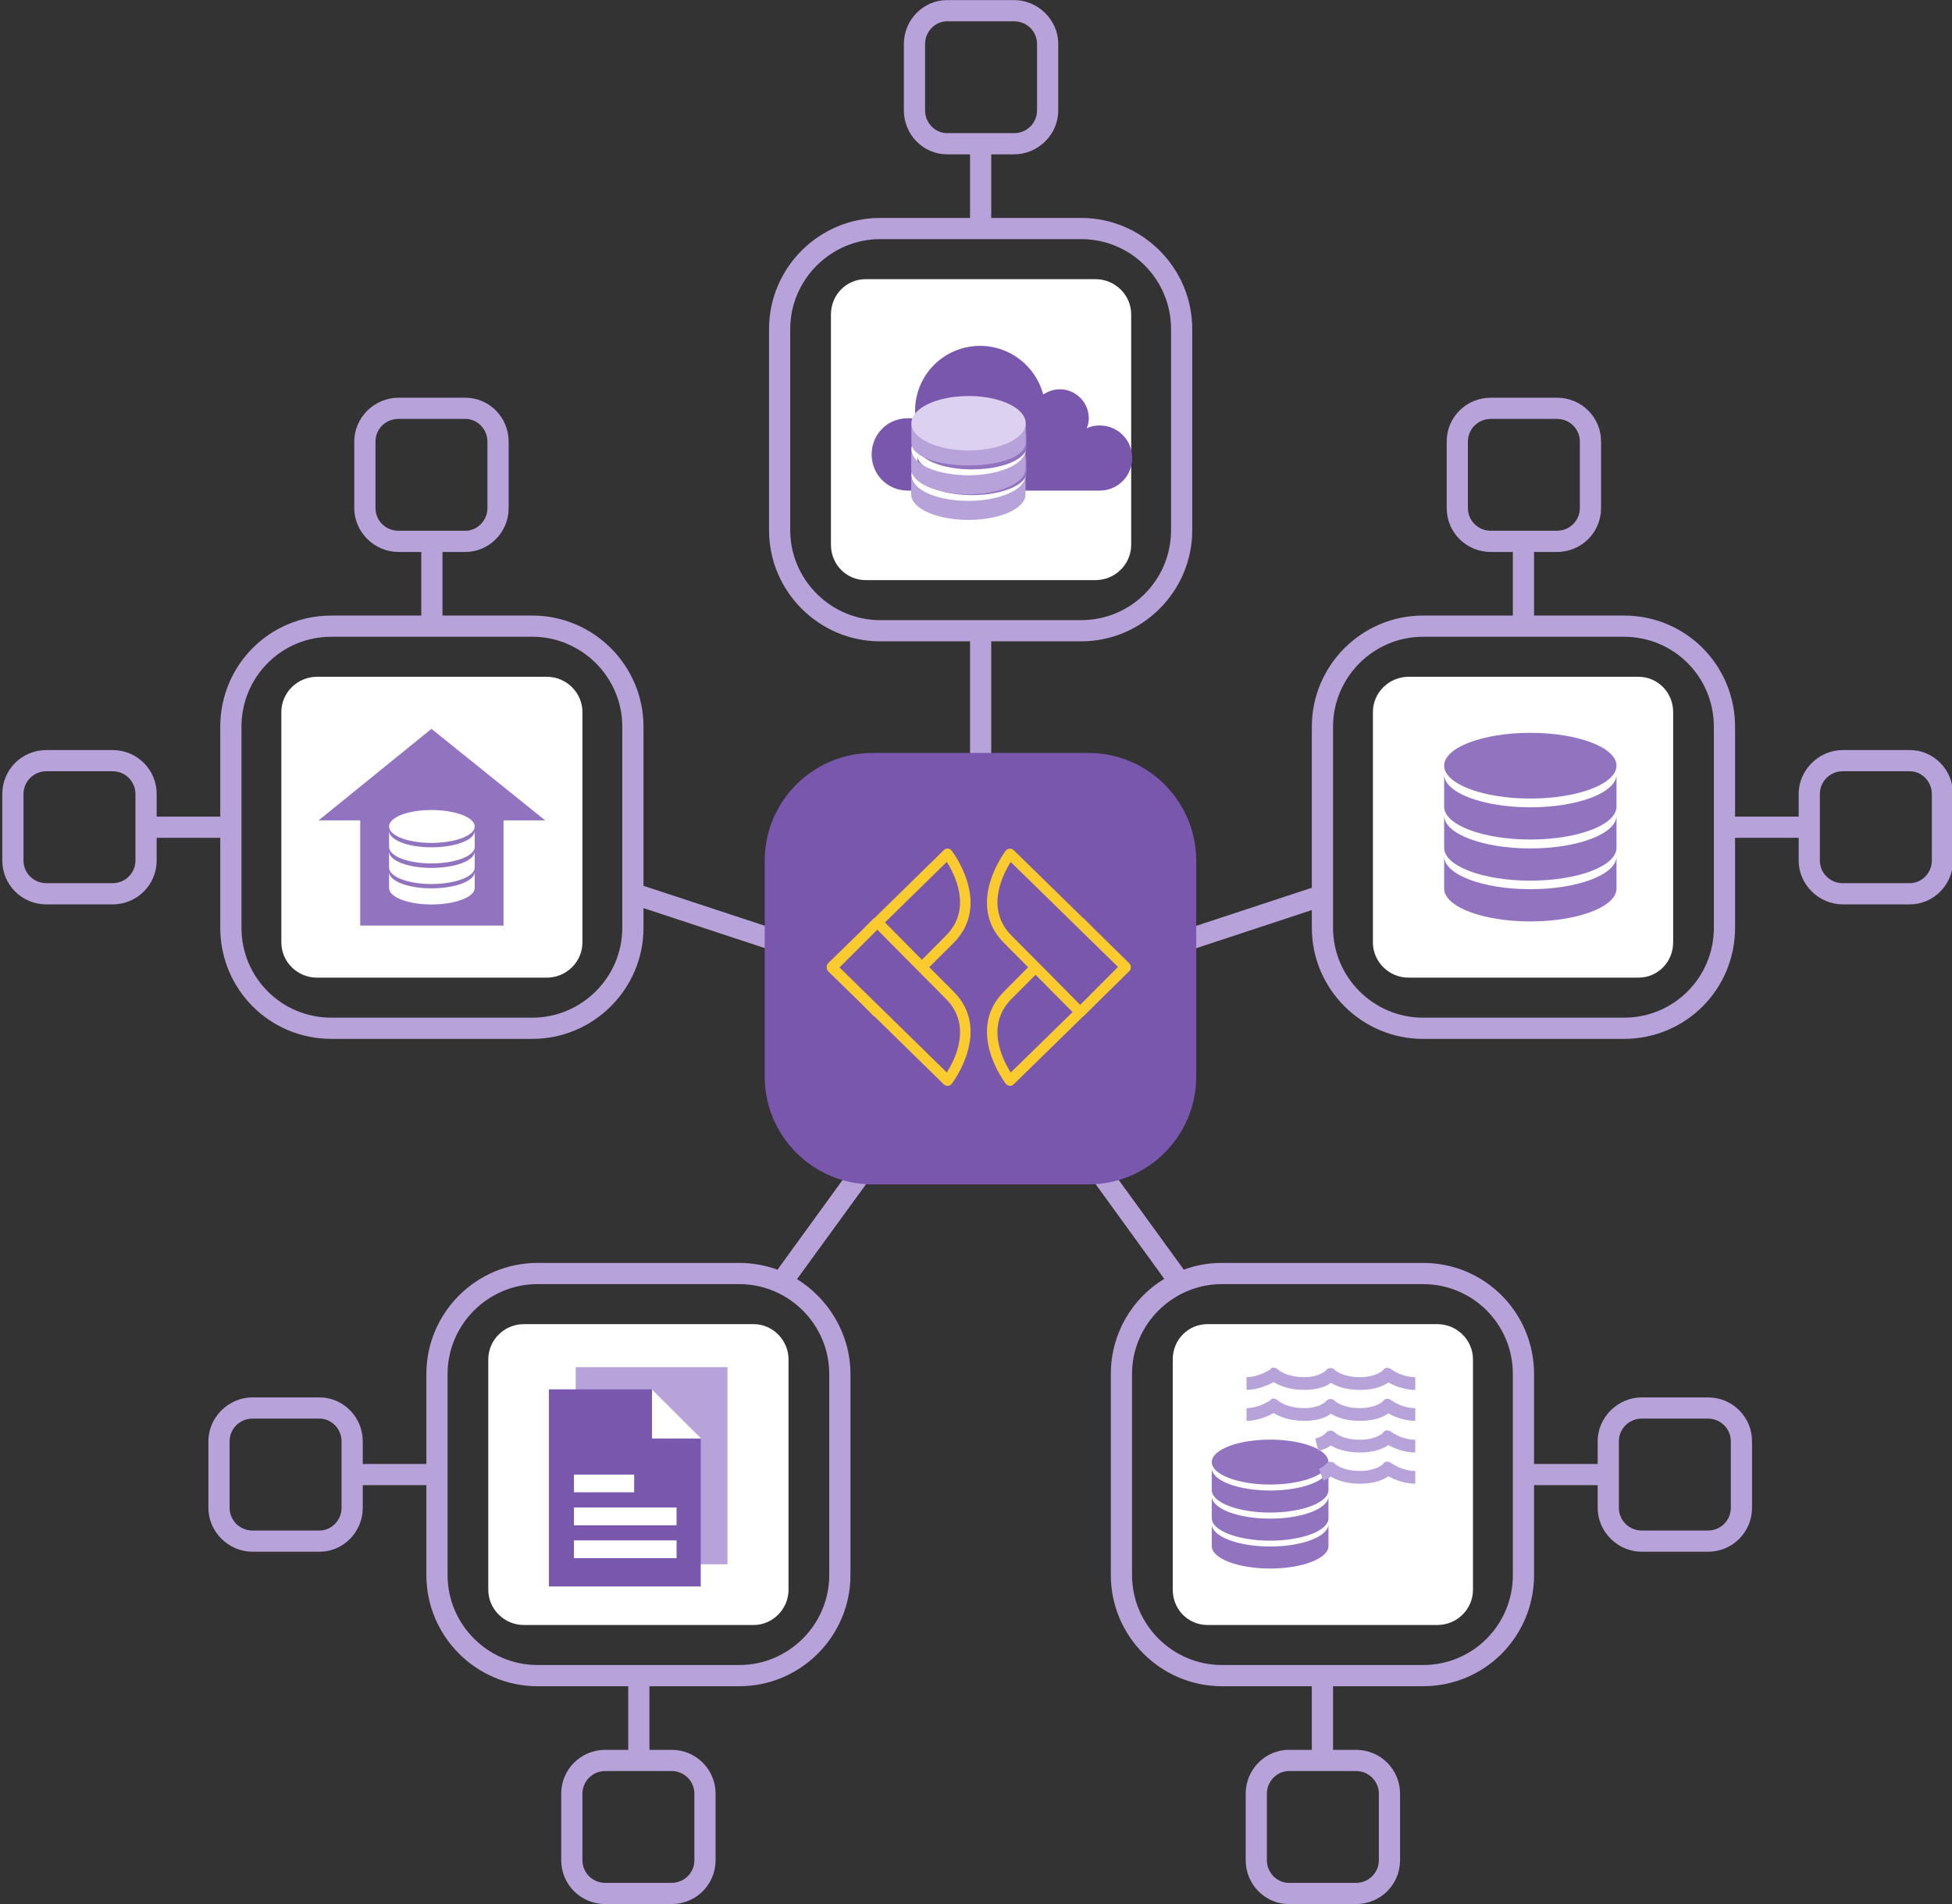 <?xml version="1.0" encoding="UTF-8" standalone="no"?>
<!DOCTYPE svg PUBLIC "-//W3C//DTD SVG 1.1//EN" "http://www.w3.org/Graphics/SVG/1.1/DTD/svg11.dtd">
<svg width="100%" height="100%" viewBox="0 0 615 600" version="1.1" xmlns="http://www.w3.org/2000/svg" xmlns:xlink="http://www.w3.org/1999/xlink" xml:space="preserve" xmlns:serif="http://www.serif.com/" style="fill-rule:evenodd;clip-rule:evenodd;stroke-linejoin:round;stroke-miterlimit:2;">
    <rect x="0" y="0" width="615" height="600" fill="#333333" stroke="none"/>
    <g transform="matrix(1,0,0,1,-1172.97,-5576.33)">
        <g transform="matrix(26.722,0,0,26.722,-78827.7,2591.11)">
            <path d="M3005.25,113.534L3005.25,114.284L3004.19,114.284C3003.47,114.284 3002.88,114.872 3002.88,115.595L3002.88,117.966C3002.88,118.689 3003.47,119.277 3004.19,119.277L3005.25,119.277L3005.25,123.428L3001.4,122.16L3001.4,120.284C3001.4,119.56 3000.81,118.973 3000.09,118.973L2999.03,118.973L2999.03,118.223L2999.3,118.223C2999.58,118.223 2999.81,117.991 2999.81,117.706C2999.81,117.706 2999.81,116.921 2999.81,116.921C2999.81,116.635 2999.58,116.404 2999.3,116.404L2998.51,116.404C2998.23,116.404 2997.99,116.635 2997.99,116.921L2997.99,117.706C2997.99,117.991 2998.23,118.223 2998.51,118.223L2998.78,118.223L2998.78,118.973L2997.72,118.973C2996.99,118.973 2996.41,119.56 2996.41,120.284L2996.41,121.344L2995.66,121.344L2995.66,121.077C2995.66,120.791 2995.43,120.559 2995.14,120.559L2994.36,120.559C2994.07,120.559 2993.84,120.791 2993.84,121.077C2993.84,121.077 2993.84,121.862 2993.84,121.862C2993.84,122.147 2994.07,122.379 2994.36,122.379L2995.14,122.379C2995.43,122.379 2995.66,122.147 2995.66,121.862L2995.66,121.594L2996.41,121.594L2996.41,122.655C2996.41,123.378 2996.99,123.965 2997.72,123.965C2997.72,123.965 3000.09,123.965 3000.09,123.965C3000.81,123.965 3001.4,123.378 3001.4,122.655L3001.4,122.423L3005.17,123.666L3002.98,126.687C3002.84,126.635 3002.68,126.607 3002.53,126.607L3000.15,126.607C2999.43,126.607 2998.84,127.194 2998.84,127.917L2998.84,128.978L2998.09,128.978L2998.09,128.711C2998.09,128.425 2997.86,128.193 2997.58,128.193L2996.79,128.193C2996.51,128.193 2996.27,128.425 2996.27,128.711L2996.27,129.495C2996.27,129.781 2996.51,130.013 2996.79,130.013C2996.79,130.013 2997.58,130.013 2997.58,130.013C2997.86,130.013 2998.09,129.781 2998.09,129.495L2998.09,129.228L2998.84,129.228L2998.84,130.288C2998.84,131.012 2999.43,131.599 3000.15,131.599L3001.22,131.599L3001.22,132.349L3000.95,132.349C3000.66,132.349 3000.43,132.581 3000.43,132.866C3000.43,132.866 3000.43,133.651 3000.43,133.651C3000.43,133.937 3000.66,134.168 3000.95,134.168C3000.95,134.168 3001.73,134.168 3001.73,134.168C3002.02,134.168 3002.25,133.937 3002.25,133.651L3002.25,132.866C3002.25,132.581 3002.02,132.349 3001.73,132.349L3001.47,132.349L3001.47,131.599L3002.53,131.599C3003.25,131.599 3003.84,131.012 3003.84,130.288C3003.84,130.288 3003.84,127.917 3003.84,127.917C3003.84,127.443 3003.58,127.028 3003.21,126.798L3005.38,123.814L3007.54,126.795C3007.16,127.025 3006.91,127.442 3006.91,127.917C3006.91,127.917 3006.91,130.288 3006.91,130.288C3006.91,131.012 3007.5,131.599 3008.22,131.599L3009.28,131.599L3009.28,132.349L3009.01,132.349C3008.73,132.349 3008.5,132.581 3008.5,132.866L3008.5,133.651C3008.5,133.937 3008.73,134.168 3009.01,134.168C3009.01,134.168 3009.8,134.168 3009.8,134.168C3010.09,134.168 3010.32,133.937 3010.32,133.651C3010.32,133.651 3010.32,132.866 3010.32,132.866C3010.32,132.581 3010.09,132.349 3009.8,132.349L3009.53,132.349L3009.53,131.599L3010.59,131.599C3011.32,131.599 3011.9,131.012 3011.9,130.288L3011.9,129.228L3012.65,129.228L3012.65,129.495C3012.65,129.781 3012.89,130.013 3013.17,130.013C3013.17,130.013 3013.95,130.013 3013.95,130.013C3014.24,130.013 3014.47,129.781 3014.47,129.495C3014.47,129.495 3014.47,128.711 3014.47,128.711C3014.47,128.425 3014.24,128.193 3013.95,128.193L3013.17,128.193C3012.89,128.193 3012.65,128.425 3012.65,128.711L3012.65,128.978L3011.9,128.978L3011.9,127.917C3011.9,127.194 3011.32,126.607 3010.59,126.607L3008.22,126.607C3008.06,126.607 3007.91,126.635 3007.77,126.686L3005.58,123.666L3009.28,122.446L3009.28,122.655C3009.28,123.378 3009.87,123.965 3010.59,123.965C3010.59,123.965 3012.96,123.965 3012.96,123.965C3013.69,123.965 3014.27,123.378 3014.27,122.655L3014.27,121.594L3015.02,121.594L3015.02,121.862C3015.02,122.147 3015.26,122.379 3015.54,122.379L3016.33,122.379C3016.61,122.379 3016.84,122.147 3016.84,121.862L3016.84,121.077C3016.84,120.791 3016.61,120.559 3016.33,120.559L3015.54,120.559C3015.26,120.559 3015.02,120.791 3015.02,121.077L3015.02,121.344L3014.27,121.344L3014.27,120.284C3014.27,119.56 3013.69,118.973 3012.96,118.973L3011.9,118.973L3011.9,118.223L3012.17,118.223C3012.46,118.223 3012.69,117.991 3012.69,117.706C3012.69,117.706 3012.69,116.921 3012.69,116.921C3012.69,116.635 3012.46,116.404 3012.17,116.404L3011.39,116.404C3011.1,116.404 3010.87,116.635 3010.87,116.921L3010.87,117.706C3010.87,117.991 3011.1,118.223 3011.39,118.223L3011.65,118.223L3011.65,118.973L3010.59,118.973C3009.87,118.973 3009.28,119.56 3009.28,120.284L3009.28,122.183L3005.5,123.428L3005.5,119.277L3006.56,119.277C3007.28,119.277 3007.87,118.689 3007.87,117.966L3007.87,115.595C3007.87,114.872 3007.28,114.284 3006.56,114.284L3005.5,114.284L3005.5,113.534L3005.77,113.534C3006.05,113.534 3006.29,113.303 3006.29,113.017C3006.29,113.017 3006.29,112.232 3006.29,112.232C3006.29,111.947 3006.05,111.715 3005.77,111.715C3005.77,111.715 3004.98,111.715 3004.98,111.715C3004.7,111.715 3004.47,111.947 3004.47,112.232L3004.47,113.017C3004.47,113.303 3004.7,113.534 3004.98,113.534L3005.25,113.534ZM3001.73,133.918L3000.95,133.918C3000.8,133.918 3000.68,133.799 3000.68,133.651L3000.68,132.866C3000.68,132.719 3000.8,132.599 3000.95,132.599C3000.95,132.599 3001.73,132.599 3001.73,132.599C3001.88,132.599 3002,132.719 3002,132.866C3002,132.866 3002,133.651 3002,133.651C3002,133.799 3001.88,133.918 3001.73,133.918ZM3010.07,132.866L3010.07,133.651C3010.07,133.799 3009.95,133.918 3009.8,133.918L3009.01,133.918C3008.87,133.918 3008.75,133.799 3008.75,133.651C3008.75,133.651 3008.75,132.866 3008.75,132.866C3008.75,132.719 3008.87,132.599 3009.01,132.599C3009.01,132.599 3009.8,132.599 3009.8,132.599C3009.95,132.599 3010.07,132.719 3010.07,132.866ZM3003.59,127.917L3003.59,130.288C3003.59,130.874 3003.11,131.349 3002.53,131.349C3002.53,131.349 3000.15,131.349 3000.15,131.349C2999.57,131.349 2999.09,130.874 2999.09,130.288C2999.09,130.288 2999.09,127.917 2999.09,127.917C2999.09,127.332 2999.57,126.857 3000.15,126.857C3000.15,126.857 3002.53,126.857 3002.53,126.857C3003.11,126.857 3003.59,127.332 3003.59,127.917ZM3011.65,127.917L3011.65,130.288C3011.65,130.874 3011.18,131.349 3010.59,131.349C3010.59,131.349 3008.22,131.349 3008.22,131.349C3007.64,131.349 3007.16,130.874 3007.16,130.288L3007.16,127.917C3007.16,127.332 3007.64,126.857 3008.22,126.857C3008.22,126.857 3010.59,126.857 3010.59,126.857C3011.18,126.857 3011.65,127.332 3011.65,127.917ZM3014.22,128.711L3014.22,129.495C3014.22,129.643 3014.1,129.763 3013.95,129.763L3013.17,129.763C3013.02,129.763 3012.9,129.643 3012.9,129.495C3012.9,129.495 3012.9,128.711 3012.9,128.711C3012.9,128.563 3013.02,128.443 3013.17,128.443C3013.17,128.443 3013.95,128.443 3013.95,128.443C3014.1,128.443 3014.22,128.563 3014.22,128.711ZM2997.58,129.763L2996.79,129.763C2996.64,129.763 2996.52,129.643 2996.52,129.495C2996.52,129.495 2996.52,128.711 2996.52,128.711C2996.52,128.563 2996.64,128.443 2996.79,128.443C2996.79,128.443 2997.58,128.443 2997.58,128.443C2997.72,128.443 2997.84,128.563 2997.84,128.711C2997.84,128.711 2997.84,129.495 2997.84,129.495C2997.84,129.643 2997.72,129.763 2997.58,129.763ZM3014.02,120.284L3014.02,122.655C3014.02,123.24 3013.55,123.715 3012.96,123.715L3010.59,123.715C3010.01,123.715 3009.53,123.24 3009.53,122.655C3009.53,122.655 3009.53,120.284 3009.53,120.284C3009.53,119.698 3010.01,119.223 3010.59,119.223C3010.59,119.223 3012.96,119.223 3012.96,119.223C3013.55,119.223 3014.02,119.698 3014.02,120.284ZM3001.15,120.284L3001.15,122.655C3001.15,123.24 3000.67,123.715 3000.09,123.715L2997.72,123.715C2997.13,123.715 2996.66,123.24 2996.66,122.655L2996.66,120.284C2996.66,119.698 2997.13,119.223 2997.72,119.223C2997.72,119.223 3000.09,119.223 3000.09,119.223C3000.67,119.223 3001.15,119.698 3001.15,120.284ZM3016.59,121.077L3016.59,121.862C3016.59,122.009 3016.47,122.129 3016.33,122.129C3016.33,122.129 3015.54,122.129 3015.54,122.129C3015.39,122.129 3015.27,122.009 3015.27,121.862L3015.27,121.077C3015.27,120.929 3015.39,120.809 3015.54,120.809C3015.54,120.809 3016.33,120.809 3016.33,120.809C3016.47,120.809 3016.59,120.929 3016.59,121.077ZM2995.41,121.077L2995.41,121.862C2995.41,122.009 2995.29,122.129 2995.14,122.129C2995.14,122.129 2994.36,122.129 2994.36,122.129C2994.21,122.129 2994.09,122.009 2994.09,121.862L2994.09,121.077C2994.09,120.929 2994.21,120.809 2994.36,120.809C2994.36,120.809 2995.14,120.809 2995.14,120.809C2995.29,120.809 2995.41,120.929 2995.41,121.077ZM3007.62,115.595L3007.62,117.966C3007.62,118.551 3007.15,119.027 3006.56,119.027L3004.19,119.027C3003.61,119.027 3003.13,118.551 3003.13,117.966C3003.13,117.966 3003.13,115.595 3003.13,115.595C3003.13,115.01 3003.61,114.534 3004.19,114.534L3006.56,114.534C3007.15,114.534 3007.62,115.01 3007.62,115.595ZM3012.44,116.921L3012.44,117.706C3012.44,117.853 3012.32,117.973 3012.17,117.973L3011.39,117.973C3011.24,117.973 3011.12,117.853 3011.12,117.706C3011.12,117.706 3011.12,116.921 3011.12,116.921C3011.12,116.773 3011.24,116.654 3011.39,116.654C3011.39,116.654 3012.17,116.654 3012.17,116.654C3012.32,116.654 3012.44,116.773 3012.44,116.921ZM2999.56,116.921L2999.56,117.706C2999.56,117.853 2999.44,117.973 2999.3,117.973L2998.51,117.973C2998.36,117.973 2998.24,117.853 2998.24,117.706C2998.24,117.706 2998.24,116.921 2998.24,116.921C2998.24,116.773 2998.36,116.654 2998.51,116.654C2998.51,116.654 2999.3,116.654 2999.3,116.654C2999.44,116.654 2999.56,116.773 2999.56,116.921ZM3006.04,112.232L3006.04,113.017C3006.04,113.165 3005.92,113.284 3005.77,113.284L3004.98,113.284C3004.84,113.284 3004.72,113.165 3004.72,113.017C3004.72,113.017 3004.72,112.232 3004.72,112.232C3004.72,112.085 3004.84,111.965 3004.98,111.965L3005.77,111.965C3005.92,111.965 3006.04,112.085 3006.04,112.232Z" style="fill:rgb(184,162,218);fill-rule:nonzero;"/>
            <path d="M3007.64,127.745C3007.64,127.515 3007.82,127.329 3008.05,127.329L3010.76,127.329C3010.99,127.329 3011.18,127.515 3011.18,127.745L3011.18,130.461C3011.18,130.691 3010.99,130.877 3010.76,130.877L3008.05,130.877C3007.82,130.877 3007.64,130.691 3007.64,130.461L3007.64,127.745ZM2999.57,127.745C2999.57,127.515 2999.76,127.329 2999.99,127.329L3002.7,127.329C3002.92,127.329 3003.11,127.515 3003.11,127.745L3003.11,130.461C3003.11,130.691 3002.92,130.877 3002.7,130.877L2999.99,130.877C2999.76,130.877 2999.57,130.691 2999.57,130.461L2999.57,127.745ZM3010,120.111C3010,119.882 3010.19,119.695 3010.42,119.695L3013.13,119.695C3013.36,119.695 3013.54,119.882 3013.54,120.111L3013.54,122.827C3013.54,123.057 3013.36,123.243 3013.13,123.243L3010.42,123.243C3010.19,123.243 3010,123.057 3010,122.827L3010,120.111ZM2997.13,120.111C2997.13,119.882 2997.32,119.695 2997.55,119.695L3000.26,119.695C3000.49,119.695 3000.68,119.882 3000.68,120.111L3000.68,122.827C3000.68,123.057 3000.49,123.243 3000.26,123.243L2997.55,123.243C2997.32,123.243 2997.13,123.057 2997.13,122.827L2997.13,120.111ZM3003.61,115.422C3003.61,115.193 3003.79,115.006 3004.02,115.006L3006.73,115.006C3006.96,115.006 3007.15,115.193 3007.15,115.422L3007.15,118.139C3007.15,118.368 3006.96,118.555 3006.73,118.555L3004.02,118.555C3003.79,118.555 3003.61,118.368 3003.61,118.139L3003.61,115.422Z" style="fill:white;"/>
            <g transform="matrix(0.127,0,0,0.139,3010.84,120.356)">
                <path d="M16,10.479L16,13.212C16,14.752 12.419,16 8,16C3.581,16 0,14.752 0,13.212L0,10.479C0,12.019 3.581,13.267 8,13.267C12.419,13.267 16,12.019 16,10.479ZM16,7.021L16,9.754C16,11.293 12.419,12.541 8,12.541C3.581,12.541 0,11.293 0,9.754L0,7.021C0,8.56 3.581,9.808 8,9.808C12.419,9.808 16,8.56 16,7.021ZM16,3.531L16,6.264C16,7.803 12.419,9.051 8,9.051C3.581,9.051 0,7.803 0,6.264L0,3.531C0,5.07 3.581,6.318 8,6.318C12.419,6.318 16,5.07 16,3.531ZM16,2.787C16,4.327 12.418,5.575 8,5.575C3.582,5.575 0,4.327 0,2.787C0,1.248 3.582,-0 8,-0C12.418,-0 16,1.248 16,2.787Z" style="fill:rgb(145,115,192);fill-rule:nonzero;"/>
            </g>
            <g transform="matrix(0.003,0,0,0.003,3004.09,115.366)">
                <path d="M896,455.111C878.933,455.111 861.867,457.956 844.8,466.489C850.489,455.111 853.333,440.889 853.333,426.667C853.333,364.089 802.133,312.889 739.556,312.889C713.956,312.889 694.044,321.422 674.133,332.8C645.689,224.711 546.133,142.222 426.667,142.222C284.444,142.222 170.667,256 170.667,398.222C170.667,409.6 170.667,420.978 173.511,429.511C162.133,426.667 153.6,426.667 142.222,426.667C62.578,426.667 0,489.244 0,568.889C0,648.533 62.578,711.111 142.222,711.111L896,711.111C967.111,711.111 1024,654.222 1024,583.111C1024,512 967.111,455.111 896,455.111Z" style="fill:rgb(120,87,172);fill-rule:nonzero;"/>
            </g>
            <g transform="matrix(0.137,0,0,53.497,2936.34,-9807.16)">
                <ellipse cx="502.864" cy="185.509" rx="4.92" ry="0.006" style="fill:white;"/>
            </g>
            <g transform="matrix(0.137,0,0,53.497,2936.34,-9806.86)">
                <ellipse cx="502.864" cy="185.509" rx="4.92" ry="0.006" style="fill:white;"/>
            </g>
            <g transform="matrix(0.131,0,0,0.123,2937.01,93.954)">
                <path d="M516.178,185.567C516.178,186.775 518.382,187.755 521.098,187.755C523.813,187.755 526.018,186.775 526.018,185.567L526.018,187.207C526.018,188.414 523.813,189.395 521.098,189.395C518.382,189.395 516.178,188.414 516.178,187.207L516.178,185.567Z" style="fill:rgb(145,115,192);"/>
            </g>
            <g transform="matrix(0.131,0,0,0.123,2937.01,94.257)">
                <path d="M516.178,185.567C516.178,186.775 518.382,187.755 521.098,187.755C523.813,187.755 526.018,186.775 526.018,185.567L526.018,187.207C526.018,188.414 523.813,189.395 521.098,189.395C518.382,189.395 516.178,188.414 516.178,187.207L516.178,185.567Z" style="fill:rgb(145,115,192);"/>
            </g>
            <g transform="matrix(0.137,0,0,53.497,2936.34,-9807.24)">
                <path d="M507.784,185.505L507.784,185.509C507.784,185.512 505.579,185.514 502.864,185.514C500.148,185.514 497.944,185.512 497.944,185.509L497.944,185.505L507.784,185.505Z" style="fill:rgb(184,162,218);"/>
            </g>
            <g transform="matrix(0.137,0,0,53.497,2936.34,-9807.47)">
                <ellipse cx="502.864" cy="185.509" rx="4.92" ry="0.006" style="fill:rgb(221,209,240);"/>
            </g>
            <g transform="matrix(0.137,0,0,0.137,2933.84,91.596)">
                <path d="M516.178,185.567C516.178,186.775 518.382,187.755 521.098,187.755C523.813,187.755 526.018,186.775 526.018,185.567L526.018,187.207C526.018,188.414 523.813,189.395 521.098,189.395C518.382,189.395 516.178,188.414 516.178,187.207L516.178,185.567Z" style="fill:rgb(184,162,218);"/>
            </g>
            <g transform="matrix(0.137,0,0,0.137,2933.84,91.898)">
                <path d="M516.178,185.567C516.178,186.775 518.382,187.755 521.098,187.755C523.813,187.755 526.018,186.775 526.018,185.567L526.018,187.207C526.018,188.414 523.813,189.395 521.098,189.395C518.382,189.395 516.178,188.414 516.178,187.207L516.178,185.567Z" style="fill:rgb(184,162,218);"/>
            </g>
            <g transform="matrix(2.428,0,0,1.709,1801.38,-136.558)">
                <rect x="493.913" y="154.707" width="0.737" height="1.36" style="fill:rgb(184,162,218);"/>
            </g>
            <g transform="matrix(1,0,0,1,2506.53,-26.395)">
                <path d="M494.966,154.493L493.755,154.493L493.755,156.818L495.545,156.818L495.545,155.072L494.966,154.493Z" style="fill:rgb(120,87,172);"/>
            </g>
            <g transform="matrix(0.086,0,0,0.095,3008.1,128.691)">
                <path d="M16,10.479L16,13.212C16,14.752 12.419,16 8,16C3.581,16 0,14.752 0,13.212L0,10.479C0,12.019 3.581,13.267 8,13.267C12.419,13.267 16,12.019 16,10.479ZM16,7.021L16,9.754C16,11.293 12.419,12.541 8,12.541C3.581,12.541 0,11.293 0,9.754L0,7.021C0,8.56 3.581,9.808 8,9.808C12.419,9.808 16,8.56 16,7.021ZM16,3.531L16,6.264C16,7.803 12.419,9.051 8,9.051C3.581,9.051 0,7.803 0,6.264L0,3.531C0,5.07 3.581,6.318 8,6.318C12.419,6.318 16,5.07 16,3.531ZM16,2.787C16,4.327 12.418,5.575 8,5.575C3.582,5.575 0,4.327 0,2.787C0,1.248 3.582,-0 8,-0C12.418,-0 16,1.248 16,2.787Z" style="fill:rgb(145,115,192);fill-rule:nonzero;"/>
            </g>
            <g transform="matrix(0.808,0,0,0.808,2603.47,-4.788)">
                <path d="M501.683,164.357C501.756,164.403 501.902,164.471 502.131,164.471C502.335,164.471 502.455,164.415 502.52,164.368C502.593,164.414 502.728,164.471 502.942,164.471C503.162,164.471 503.29,164.41 503.357,164.362C503.435,164.406 503.579,164.471 503.749,164.471L503.749,164.285C503.571,164.285 503.431,164.193 503.405,164.174C503.312,164.108 503.274,164.19 503.274,164.19C503.274,164.19 503.169,164.285 502.942,164.285C502.707,164.285 502.6,164.201 502.581,164.183C502.5,164.106 502.437,164.194 502.437,164.194C502.437,164.194 502.345,164.285 502.131,164.285C501.895,164.285 501.774,164.198 501.753,164.179C501.666,164.106 501.636,164.17 501.636,164.17C501.636,164.17 501.635,164.171 501.633,164.172C501.604,164.191 501.451,164.285 501.287,164.285L501.287,164.471C501.449,164.471 501.604,164.401 501.683,164.357Z" style="fill:rgb(184,162,218);"/>
            </g>
            <g transform="matrix(0.808,0,0,0.808,2603.47,-4.423)">
                <path d="M501.683,164.357C501.756,164.403 501.902,164.471 502.131,164.471C502.335,164.471 502.455,164.415 502.52,164.368C502.593,164.414 502.728,164.471 502.942,164.471C503.162,164.471 503.29,164.41 503.357,164.362C503.435,164.406 503.579,164.471 503.749,164.471L503.749,164.285C503.571,164.285 503.431,164.193 503.405,164.174C503.312,164.108 503.274,164.19 503.274,164.19C503.274,164.19 503.169,164.285 502.942,164.285C502.707,164.285 502.6,164.201 502.581,164.183C502.5,164.106 502.437,164.194 502.437,164.194C502.437,164.194 502.345,164.285 502.131,164.285C501.895,164.285 501.774,164.198 501.753,164.179C501.666,164.106 501.636,164.17 501.636,164.17C501.636,164.17 501.635,164.171 501.633,164.172C501.604,164.191 501.451,164.285 501.287,164.285L501.287,164.471C501.449,164.471 501.604,164.401 501.683,164.357Z" style="fill:rgb(184,162,218);"/>
            </g>
            <g transform="matrix(0.808,0,0,0.808,2603.47,-4.05)">
                <path d="M502.519,164.368C502.593,164.414 502.728,164.471 502.942,164.471C503.162,164.471 503.29,164.41 503.357,164.362C503.435,164.406 503.579,164.471 503.749,164.471L503.749,164.285C503.571,164.285 503.431,164.193 503.405,164.174C503.312,164.108 503.274,164.19 503.274,164.19C503.274,164.19 503.169,164.285 502.942,164.285C502.707,164.285 502.6,164.201 502.581,164.183C502.5,164.106 502.437,164.194 502.437,164.194C502.437,164.194 502.39,164.245 502.291,164.268L502.334,164.449C502.42,164.428 502.48,164.397 502.519,164.368Z" style="fill:rgb(184,162,218);"/>
            </g>
            <g transform="matrix(0.808,0,0,0.808,2603.47,-3.682)">
                <path d="M502.519,164.368C502.593,164.413 502.727,164.471 502.942,164.471C503.162,164.471 503.29,164.41 503.357,164.362C503.435,164.406 503.579,164.471 503.749,164.471L503.749,164.285C503.571,164.285 503.431,164.193 503.405,164.174C503.312,164.108 503.274,164.19 503.274,164.19C503.274,164.19 503.169,164.285 502.942,164.285C502.707,164.285 502.6,164.201 502.581,164.183C502.5,164.106 502.436,164.194 502.436,164.194C502.436,164.194 502.406,164.229 502.344,164.252L502.409,164.426C502.457,164.408 502.492,164.387 502.519,164.368Z" style="fill:rgb(184,162,218);"/>
            </g>
            <path d="M2998.06,121.388L2997.57,121.388L2998.9,120.309L3000.24,121.388L2999.75,121.388L2999.75,122.629L2998.06,122.629L2998.06,121.388ZM2999.41,121.996L2999.41,122.186C2999.41,122.293 2999.18,122.38 2998.9,122.38C2998.62,122.38 2998.4,122.293 2998.4,122.186L2998.4,121.996C2998.4,122.103 2998.62,122.19 2998.9,122.19C2999.18,122.19 2999.41,122.103 2999.41,121.996ZM2999.41,121.755L2999.41,121.945C2999.41,122.052 2999.18,122.139 2998.9,122.139C2998.62,122.139 2998.4,122.052 2998.4,121.945L2998.4,121.755C2998.4,121.862 2998.62,121.949 2998.9,121.949C2999.18,121.949 2999.41,121.862 2999.41,121.755ZM2999.41,121.512L2999.41,121.702C2999.41,121.809 2999.18,121.896 2998.9,121.896C2998.62,121.896 2998.4,121.809 2998.4,121.702L2998.4,121.512C2998.4,121.619 2998.62,121.706 2998.9,121.706C2999.18,121.706 2999.41,121.619 2999.41,121.512ZM2999.41,121.46C2999.41,121.568 2999.18,121.654 2998.9,121.654C2998.62,121.654 2998.4,121.568 2998.4,121.46C2998.4,121.353 2998.62,121.266 2998.9,121.266C2999.18,121.266 2999.41,121.353 2999.41,121.46Z" style="fill:rgb(145,115,192);"/>
            <path d="M3001.79,129.879L3000.58,129.879L3000.58,130.089L3001.79,130.089L3001.79,129.879ZM3001.79,129.491L3000.58,129.491L3000.58,129.701L3001.79,129.701L3001.79,129.491ZM3001.29,129.103L3000.58,129.103L3000.58,129.312L3001.29,129.312L3001.29,129.103ZM3001.5,128.099L3002.08,128.678L3001.5,128.678L3001.5,128.099Z" style="fill:white;"/>
            <g transform="matrix(1,0,0,1,2243.31,-351.887)">
                <path d="M764.607,473.752C764.607,473.05 764.037,472.48 763.335,472.48L760.791,472.48C760.089,472.48 759.519,473.05 759.519,473.752L759.519,476.296C759.519,476.998 760.089,477.568 760.791,477.568L763.335,477.568C764.037,477.568 764.607,476.998 764.607,476.296L764.607,473.752Z" style="fill:rgb(120,87,172);"/>
            </g>
            <g transform="matrix(0.027,0,0,0.027,3003.56,121.721)">
                <path d="M51.122,0.68L20.856,30.347C20.73,30.408 20.607,30.47 20.48,30.531L14.89,36.158L0.638,50.063C0.197,50.559 -0.052,51.177 0.009,51.796C-0.052,52.473 0.197,53.091 0.638,53.587L14.89,67.492L20.48,73.119C20.607,73.18 20.73,73.242 20.856,73.303L51.122,102.97C51.624,103.404 52.252,103.65 52.881,103.65C53.571,103.589 54.199,103.281 54.578,102.724C54.766,102.539 72.474,79.545 55.394,62.427C51.815,58.841 48.236,55.255 44.78,51.796C48.236,48.395 51.75,44.809 55.394,41.223C72.474,24.105 54.766,1.111 54.578,0.926C54.199,0.369 53.571,0.061 52.881,-0L52.754,-0C52.126,-0 51.562,0.246 51.122,0.68ZM79.921,0.029C79.231,0.09 78.602,0.398 78.223,0.894C78.035,1.14 60.327,24.134 77.407,41.191C80.986,44.777 84.565,48.424 87.957,51.822C84.565,55.284 81.051,58.808 77.407,62.452C60.327,79.513 78.035,102.504 78.223,102.753C78.602,103.245 79.231,103.556 79.921,103.618L80.047,103.618C80.675,103.618 81.239,103.368 81.679,102.938L111.945,73.332C112.072,73.271 112.195,73.209 112.321,73.083L117.912,67.522L132.102,53.555C132.604,53.121 132.857,52.44 132.792,51.822C132.857,51.206 132.604,50.526 132.102,50.092L117.912,36.125L112.321,30.56C112.195,30.437 112.072,30.376 111.945,30.314L81.679,0.709C81.239,0.275 80.675,0.029 80.047,0.029L79.921,0.029ZM80.737,65.607C84.316,62.083 87.83,58.498 91.222,55.1C98.506,62.452 104.534,68.571 107.362,71.415L80.361,97.807C76.843,92.245 69.118,77.287 80.737,65.607ZM5.597,51.919L22.113,35.416C26.57,39.928 39.38,52.907 52.065,65.64C63.683,77.258 55.958,92.278 52.443,97.778L5.597,51.919ZM80.737,38.039C69.118,26.359 76.843,11.401 80.361,5.84L127.205,51.699L110.689,68.263C106.232,63.69 93.421,50.772 80.737,38.039ZM25.439,32.264L52.443,5.811C55.958,11.372 63.683,26.392 52.065,38.01C48.485,41.596 44.971,45.12 41.58,48.579C34.295,41.223 28.267,35.043 25.439,32.264Z" style="fill:rgb(250,203,46);fill-rule:nonzero;"/>
            </g>
        </g>
    </g>
</svg>
